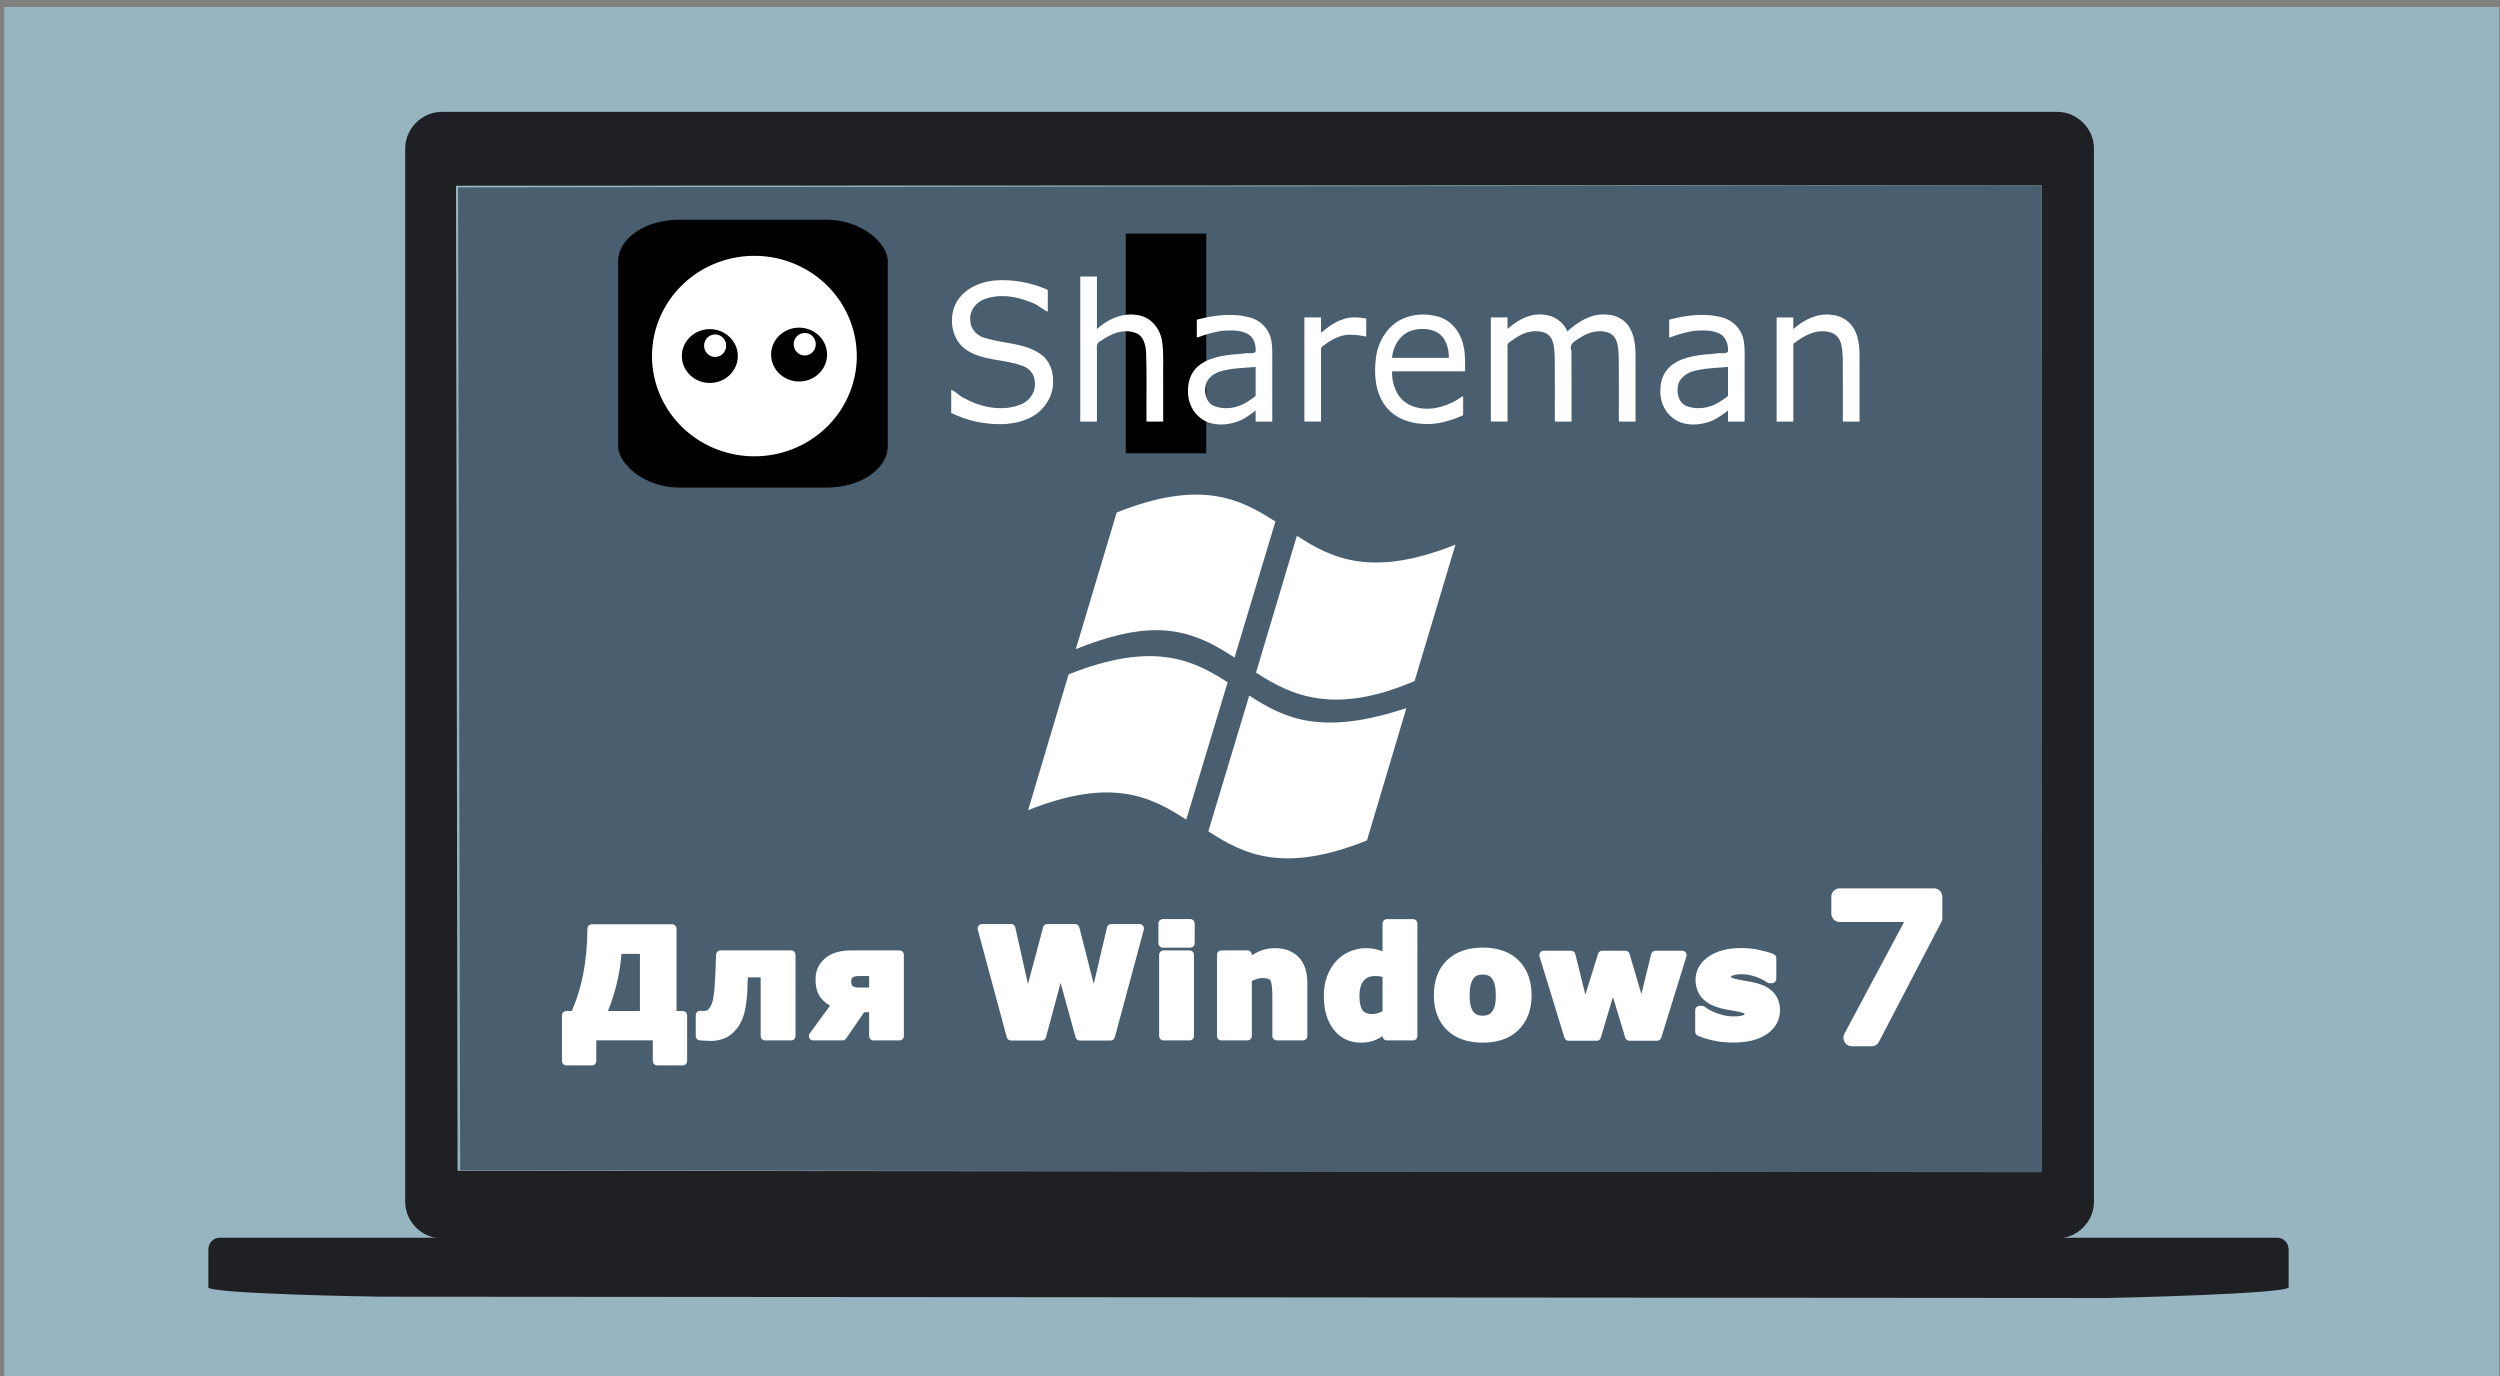 <svg version="1.1" viewBox="0 0 299.9 165.1" xmlns="http://www.w3.org/2000/svg">
<rect x="0" y="0" width="299.9" height="165.1" fill="#808080" stroke="none"/>
<g transform="translate(348.8 -70.82)">
<path d="m-348.3 71.66h299.3v164.3h-299.3z" fill="#96b5c0" style="paint-order:markers stroke fill"/>
<path d="m-293.6 211.2-.251-117.9 189.9-.252v118.4z" fill="#495f6f" stroke-width=".265" style="paint-order:markers stroke fill"/>
<path d="m-295.8 84.24c-2.378 0-4.389 2.002-4.389 4.369v126.4c0 2.368 2.01 4.369 4.389 4.369h193.8c2.378 0 4.389-2.002 4.389-4.369v-126.4c0-2.368-2.01-4.369-4.389-4.369zm1.701 8.857 190.2-.066-.011 118.4-190-.166z" color="#000000" color-rendering="auto" dominant-baseline="auto" fill="#1f2024" image-rendering="auto" shape-rendering="auto" solid-color="#000000" style="font-feature-settings:normal;font-variant-alternates:normal;font-variant-caps:normal;font-variant-ligatures:normal;font-variant-numeric:normal;font-variant-position:normal;isolation:auto;mix-blend-mode:normal;paint-order:markers stroke fill;shape-padding:0;text-decoration-color:#000000;text-decoration-line:none;text-decoration-style:solid;text-indent:0;text-orientation:mixed;text-transform:none;white-space:normal"/>
<path d="m-322.4 219.3h246.8c.744 0 1.344.631 1.344 1.414v4.532c0 .784-21.04 1.281-21.79 1.281l-207.1-.157c-.744-.001-20.66-.34-20.66-1.123v-4.532c0-.784.599-1.414 1.344-1.414z" fill="#1f2024" style="paint-order:markers stroke fill"/>
<g fill="#fff" stroke="#fff" stroke-linecap="round" stroke-linejoin="round" style="paint-order:normal" aria-label="Для Windows 10">
<g stroke-linecap="round" stroke-linejoin="round" stroke-width="1.058">
<path d="m-266.9 198.1h-3.061v-3.009h-7.839v3.009h-3.061v-5.472h.98q1.006-2.107 1.535-4.752.538-2.645.538-5.654h9.634v10.41h1.275zm-4.605-5.472v-7.909h-3.226q-.165 2.359-.694 4.362-.52 1.995-1.266 3.547z" style="paint-order:normal"/>
<path d="m-253.9 195.1h-3.122v-7.562h-2.576q-.026.65-.043 1.015-.009.356-.026.833-.061 1.396-.234 2.272-.173.876-.442 1.431-.26.564-.564.893-.295.33-.598.572-.347.278-.91.442-.555.165-1.075.165-.408 0-.824-.035-.416-.026-.494-.026v-2.498h.095q.035 0 .121.009t.173.009q.226 0 .46-.043.243-.043.399-.191.581-.555.772-1.388.199-.841.286-2.48.035-.607.069-1.388t.061-1.769h8.472z" style="paint-order:normal"/>
<path d="m-240.9 195.1h-3.113v-3.382h-1.396l-2.333 3.382h-3.495l2.792-3.816q-.98-.442-1.492-1.11-.503-.676-.503-1.864 0-.806.312-1.353.321-.546.859-.937.477-.33 1.119-.494.65-.165 1.448-.165h5.801zm-3.113-5.29v-2.428h-1.847q-.642 0-1.006.295-.355.286-.355.841 0 .685.355.989.356.303 1.058.303z" style="paint-order:normal"/>
<path d="m-212.1 182.2-3.477 12.91h-3.686l-2.315-8.412-2.255 8.412h-3.686l-3.477-12.91h3.477l1.986 8.889 2.376-8.889h3.321l2.263 8.889 2.081-8.889z" style="paint-order:normal"/>
<path d="m-206.1 195.1h-3.122v-9.739h3.122zm.087-11.13h-3.295v-2.367h3.295z" style="paint-order:normal"/>
<path d="m-192.5 195.1h-3.139v-4.83q0-.59-.061-1.171-.061-.59-.208-.867-.173-.321-.512-.468-.33-.147-.928-.147-.425 0-.867.139-.434.139-.945.442v6.903h-3.122v-9.739h3.122v1.075q.833-.65 1.596-.997.772-.347 1.708-.347 1.578 0 2.463.919.893.919.893 2.749z" style="paint-order:normal"/>
<path d="m-179.3 195.1h-3.122v-1.015q-.806.659-1.509.971-.702.312-1.622.312-1.778 0-2.844-1.37-1.067-1.37-1.067-3.694 0-1.24.356-2.194.364-.963.989-1.648.59-.65 1.431-1.006.841-.364 1.682-.364.876 0 1.431.191.564.182 1.153.468v-4.145h3.122zm-3.122-2.688v-4.778q-.33-.139-.694-.2-.364-.061-.668-.061-1.231 0-1.847.772-.616.763-.616 2.125 0 1.431.494 2.081.494.642 1.587.642.425 0 .902-.156.477-.165.841-.425z" style="paint-order:normal"/>
<path d="m-165.6 190.2q0 2.402-1.405 3.79-1.396 1.379-3.928 1.379t-3.937-1.379q-1.396-1.388-1.396-3.79 0-2.419 1.405-3.798 1.414-1.379 3.928-1.379 2.55 0 3.937 1.388 1.396 1.388 1.396 3.79zm-3.842 2.367q.303-.373.451-.893.156-.529.156-1.457 0-.859-.156-1.44-.156-.581-.434-.928-.278-.356-.668-.503t-.841-.147q-.451 0-.806.121-.347.121-.668.486-.286.338-.46.928-.165.59-.165 1.483 0 .798.147 1.388.147.581.434.937.278.338.659.494.39.156.884.156.425 0 .806-.139.39-.147.659-.486z" style="paint-order:normal"/>
<path d="m-147 185.4-3.018 9.739h-3.313l-1.986-6.565-1.951 6.565h-3.356l-2.992-9.739h3.278l1.665 6.712 2.081-6.712h2.766l1.977 6.712 1.639-6.712z" style="paint-order:normal"/>
<path d="m-135.8 192q0 1.509-1.353 2.437-1.353.919-3.703.919-1.301 0-2.359-.243t-1.7-.538v-2.567h.286q.234.165.538.364.312.191.876.416.486.2 1.101.347.616.139 1.318.139.919 0 1.361-.2.442-.208.442-.607 0-.355-.26-.512-.26-.165-.989-.312-.347-.078-.945-.165-.59-.095-1.075-.226-1.327-.347-1.969-1.075-.642-.737-.642-1.83 0-1.405 1.327-2.333 1.335-.937 3.642-.937 1.093 0 2.09.226 1.006.217 1.57.468v2.463h-.269q-.694-.477-1.587-.772-.884-.303-1.795-.303-.754 0-1.275.208-.512.208-.512.59 0 .347.234.529t1.101.364q.477.095 1.023.191.555.087 1.11.226 1.231.321 1.821 1.015.59.685.59 1.717z" style="paint-order:normal"/>
</g>
<g transform="matrix(.775 0 0 .792 -296.6 87.33)" stroke-width="2.586" aria-label="7">
<path d="m232 118.2-9.654 18.13h-3.065l10.27-18.82h-12.15v-2.507h14.6z" style=""/>
</g>
</g>
<path d="m-348.3 235.5c-.314-.183-.331-4.302-.331-82.29 0-81.03.005-82.1.366-82.3.252-.135 46.86-.181 149.7-.148 132.5.042 149.3.08 149.5.331.112.177.18 30.88.182 82.15.003 74.17-.025 81.89-.294 82.16-.27.27-14.11.296-149.5.291-101-.004-149.4-.068-149.6-.198z" fill="none" style="paint-order:markers stroke fill"/>
<flowRoot fill="black" font-family="sans-serif" font-size="12px" letter-spacing="0px" word-spacing="0px" style="line-height:1.25" xml:space="preserve"><flowRegion><rect x="23.74" y="86.94" width="62.82" height="54.91"/></flowRegion><flowPara/></flowRoot>
<g transform="matrix(1.424 0 0 1.364 -251.1 135.6)" fill="#fff">
<path d="m34.81 12.51-3.488 12.08c-3.03-2.052-6.327-3.744-13.32-.83l3.408-11.94.041-.019c6.964-2.886 10.34-1.347 13.36.717z"/>
<path d="m36.63 13.68-3.447 11.94c3.028 2.069 6.383 3.718 13.36.805l3.324-11.64c-7.115 2.455-10.22.946-13.24-1.105z"/>
<path d="m35.39 10.34 3.441-11.96c-3.028-2.061-6.386-3.717-13.37-.797l-3.443 12.01c2.775-1.153 4.969-1.682 6.806-1.666 2.787.018 4.746 1.178 6.57 2.413z"/>
<path d="m40.64-.369-3.44 12.03c3.018 2.063 6.669 3.752 13.36.738l3.438-11.99c-6.979 2.902-10.34 1.273-13.36-.784z"/>
</g>
<g transform="matrix(.548 0 0 .535 -285.6 88.29)">
<g display="none">
<path d="m-47-20.71h394.5c2.493 0 4.5 2.007 4.5 4.5v128c0 2.493-2.007 4.5-4.5 4.5h-394.5c-2.493 0-4.5-2.007-4.5-4.5v-128c0-2.493 2.007-4.5 4.5-4.5z" display="inline" fill="#ebece8" fill-opacity=".983" stroke="#ff62ff" stroke-linecap="round" stroke-linejoin="round" stroke-width="8" style="paint-order:stroke fill markers"/>
</g>
<flowRoot transform="translate(259.5,64.48)" fill="#000000" font-family="sans-serif" font-size="12px" letter-spacing="0px" word-spacing="0px" style="line-height:1.25" xml:space="preserve"><flowRegion><rect x="-128.4" y="-44.76" width="17.62" height="49.26"/></flowRegion><flowPara/></flowRoot>
<g stroke-width=".816">
<rect x="19.99" y="16.61" width="59.02" height="60.06" rx="13.33" ry="9.312" style="paint-order:stroke fill markers"/>
<path d="m72.23 47.18a22.41 22.48 0 01-22.41 22.48 22.41 22.48 0 01-22.42-22.47 22.41 22.48 0 0122.4-22.48 22.41 22.48 0 0122.42 22.46" fill="#fff" style="paint-order:stroke fill markers"/>
<path d="m46.18 47.18a6.123 6.033 0 01-6.122 6.033 6.123 6.033 0 01-6.125-6.03 6.123 6.033 0 016.12-6.036 6.123 6.033 0 016.127 6.028" style="paint-order:stroke fill markers"/>
<path d="m65.72 46.85a6.123 6.033 0 01-6.122 6.033 6.123 6.033 0 01-6.125-6.03 6.123 6.033 0 016.12-6.036 6.123 6.033 0 016.127 6.028" style="paint-order:stroke fill markers"/>
</g>
<g fill="#fff">
<path d="m63.24 44.53a2.41 2.519 0 01-2.41 2.519 2.41 2.519 0 01-2.41-2.518 2.41 2.519 0 012.409-2.521 2.41 2.519 0 012.412 2.517" stroke-width=".816" style="paint-order:stroke fill markers"/>
<path d="m43.63 44.86a2.41 2.519 0 01-2.41 2.519 2.41 2.519 0 01-2.41-2.518 2.41 2.519 0 012.409-2.521 2.41 2.519 0 012.412 2.517" stroke-width=".816" style="paint-order:stroke fill markers"/>
<g transform="matrix(1.066,0,0,1.147,-10.69,-1.058)" aria-label="Shareman">
<path d="m118.1 47.12c.018 3.33-2.464 6.255-5.527 7.328-3.347 1.293-7.064 1.049-10.52.39-1.678-.376-3.306-.955-4.878-1.648v-4.521c1.054.359 1.765 1.323 2.823 1.698 3.587 1.831 8.011 2.623 11.82 1.009 1.58-.739 2.777-2.431 2.525-4.222-.01-1.553-1.218-2.851-2.685-3.218-3.799-1.359-8.192-.891-11.63-3.258-3.267-2.305-3.612-7.54-.842-10.37 2.465-2.548 6.192-3.273 9.609-3.058 2.82.128 5.613.772 8.212 1.874v4.266c-1.2-.497-2.15-1.467-3.42-1.827-3.123-1.237-6.763-1.776-9.953-.48-1.546.685-2.796 2.292-2.534 4.05.036 1.816 1.598 3.165 3.301 3.461 3.701 1.085 7.874.877 11.17 3.123 1.812 1.175 2.583 3.314 2.532 5.4z"/>
<path d="m140.7 54.87h-3.427c-.046-4.518.099-9.041-.086-13.55-.08-1.499-.586-3.331-2.211-3.804-2.456-.868-5.068.203-7.106 1.585-.824.3-.841 1.125-.769 1.85v13.92h-3.427v-28.36h3.427v10.26c2.423-2.105 5.796-3.421 9.002-2.585 2.356.564 4.066 2.735 4.381 5.092.397 2.457.152 4.954.216 7.431v8.163z"/>
<path d="m163.1 54.87h-3.409v-2.169c-1.385 1.03-2.854 2.024-4.565 2.408-2.358.601-5.125.492-7.045-1.171-1.703-1.326-2.475-3.564-2.256-5.676.061-1.787.95-3.523 2.447-4.527 2.591-1.774 5.854-1.9 8.877-2.163.76-.222 2.157.177 2.543-.378.102-1.383-.422-2.939-1.773-3.542-1.476-.672-3.164-.644-4.751-.559-1.865.177-3.68.715-5.435 1.334-.285-.053-.05-.627-.127-.889v-2.593c3.621-.9 7.499-1.385 11.15-.36 2.064.585 3.788 2.31 4.157 4.454.32 1.726.145 3.49.19 5.235v10.6zm-3.409-5.013v-5.669c-2.478.209-5.012.204-7.415.914-1.387.447-2.797 1.5-2.907 3.067-.213 1.426.341 3.124 1.795 3.662 2.244.818 4.841.406 6.847-.851.584-.337 1.147-.712 1.68-1.124z"/>
<path d="m182.4 38.24c-.958-.131-1.92-.346-2.897-.341-1.86-.141-3.647.6-5.164 1.617-.378.373-1.19.563-1.217 1.137v14.21h-3.427v-20.36h3.427v3.008c1.931-1.562 4.201-3.042 6.781-3.008.838-.017 1.672.08 2.497.219v3.518z"/>
<path d="m202.7 45.04h-15c-.073 2.444.935 5.083 3.149 6.326 2.732 1.509 6.132 1.144 8.893-.097.89-.338 1.711-.911 2.491-1.379.164.182.02.671.068.968v2.769c-2.604 1.096-5.405 1.908-8.259 1.69-2.972-.109-6.07-1.258-7.874-3.724-1.956-2.639-2.213-6.142-1.759-9.296.437-3.118 2.345-6.085 5.245-7.428 2.454-1.124 5.349-1.213 7.907-.4 2.639.847 4.452 3.35 4.899 6.024.309 1.498.231 3.03.241 4.549zm-3.336-2.625c.036-1.952-.688-4.173-2.563-5.074-1.748-.787-3.842-.762-5.615-.063-2.028.858-3.333 2.979-3.49 5.138h11.67z"/>
<path d="m237.7 54.87h-3.427c-.018-4.294.038-8.59-.032-12.88-.087-1.582-.163-3.581-1.791-4.38-2.054-.864-4.421-.272-6.221.918-.968.599-2.252 1.134-1.693 2.491.046 4.617.008 9.236.021 13.85h-3.427c-.018-4.302.038-8.605-.032-12.91-.09-1.573-.155-3.58-1.791-4.357-2.09-.876-4.497-.255-6.314.971-.634.514-1.839.799-1.579 1.808v14.48h-3.427v-20.36h3.427v2.26c2.087-1.784 4.773-3.18 7.598-2.771 1.983.174 3.883 1.396 4.688 3.245 2.184-1.879 4.878-3.506 7.868-3.292 2.032.003 4.132.978 5.073 2.85 1.412 2.542.989 5.517 1.059 8.304v9.766z"/>
<path d="m260.1 54.87h-3.409v-2.169c-1.385 1.03-2.854 2.024-4.565 2.408-2.358.601-5.125.492-7.045-1.171-1.703-1.326-2.475-3.564-2.256-5.676.061-1.787.95-3.523 2.447-4.527 2.591-1.774 5.854-1.9 8.877-2.163.76-.222 2.157.177 2.543-.378.102-1.383-.422-2.939-1.773-3.542-1.476-.672-3.164-.644-4.751-.559-1.865.177-3.68.714-5.435 1.334-.285-.053-.05-.627-.127-.889v-2.593c3.621-.9 7.499-1.385 11.15-.36 2.064.585 3.788 2.31 4.157 4.454.32 1.726.145 3.49.19 5.235v10.6zm-3.409-5.013v-5.669c-2.478.209-5.012.204-7.415.914-1.387.447-2.797 1.5-2.907 3.067-.213 1.426.341 3.124 1.795 3.662 2.244.818 4.841.406 6.847-.851.584-.337 1.147-.712 1.68-1.124z"/>
<path d="m283.7 54.87h-3.427c-.01-4.151.02-8.303-.016-12.45-.107-1.502-.097-3.27-1.306-4.363-1.28-1.005-3.087-.986-4.6-.628-1.555.436-2.968 1.276-4.25 2.242v15.2h-3.427v-20.36h3.427v2.26c2.111-1.77 4.817-3.087 7.636-2.794 2.098.094 4.168 1.269 5.068 3.212 1.168 2.319.845 4.957.895 7.461v10.22z"/>
</g>
</g>
</g>
</g>
</svg>
